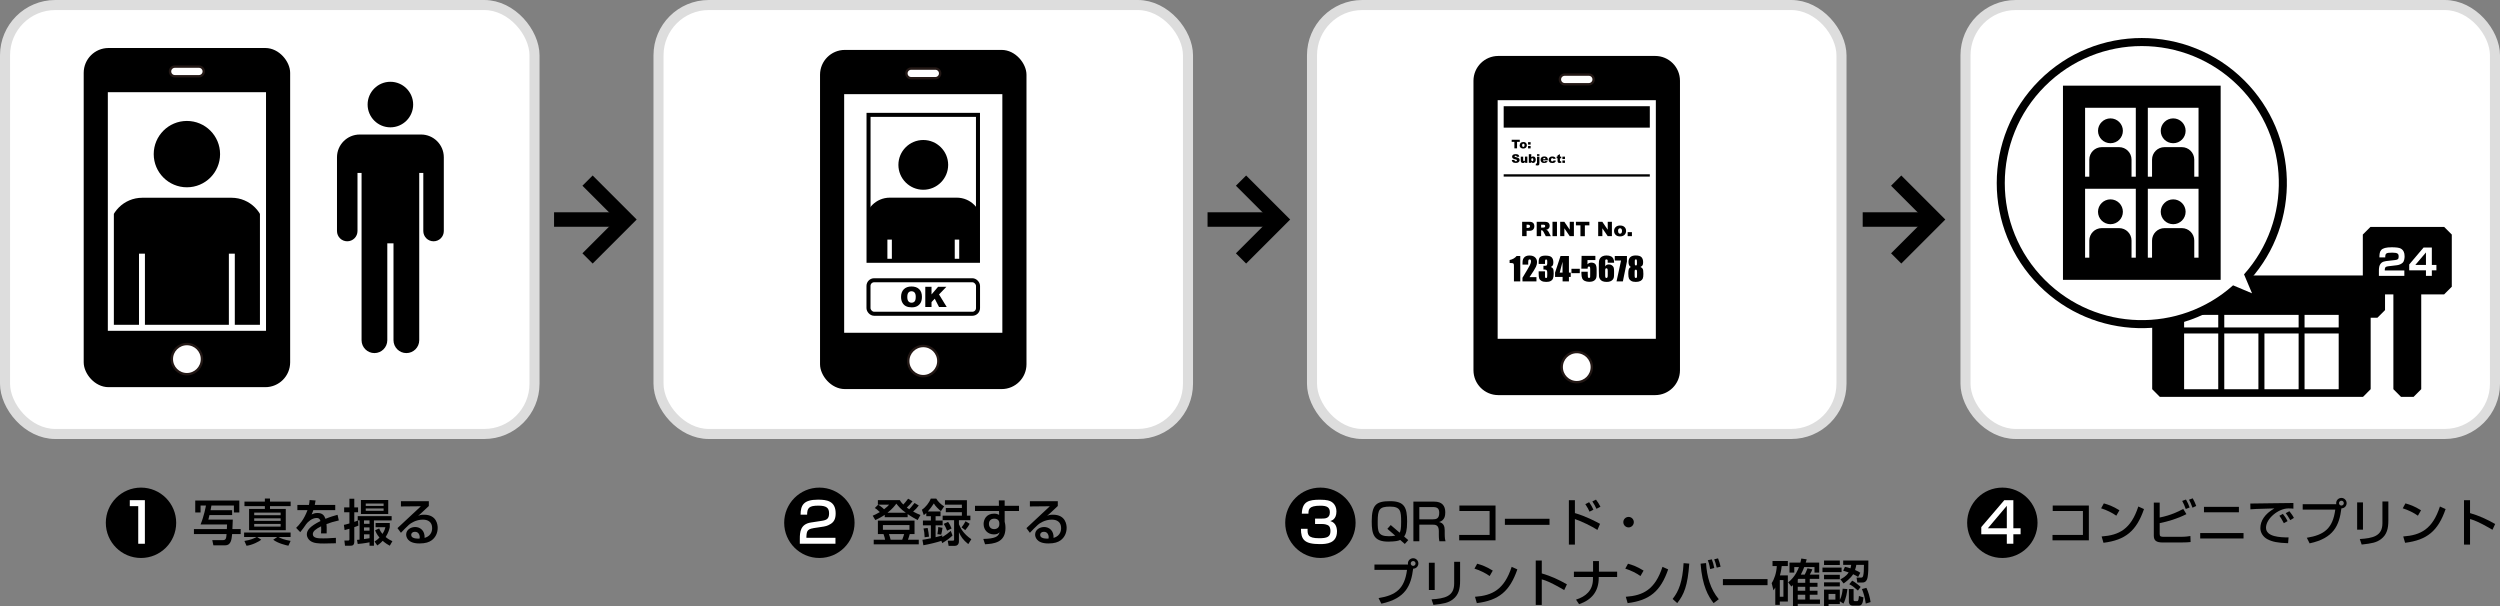<?xml version="1.0" encoding="UTF-8"?>
<svg id="_レイヤー_1" data-name="レイヤー_1" xmlns="http://www.w3.org/2000/svg" width="497.33" height="120.57" xmlns:xlink="http://www.w3.org/1999/xlink" viewBox="0 0 497.33 120.57">
  <rect x="0" y="0" width="497.33" height="120.57" fill="#808080" stroke="none"/>
  <defs>
    <style>
      .cls-1, .cls-2, .cls-3 {
        fill: none;
      }

      .cls-4 {
        stroke: #231815;
        stroke-width: .48px;
      }

      .cls-4, .cls-5, .cls-6, .cls-7 {
        fill: #fff;
      }

      .cls-5 {
        stroke: #ddd;
        stroke-width: 2px;
      }

      .cls-2, .cls-8, .cls-9, .cls-7, .cls-3 {
        stroke: #000;
      }

      .cls-2, .cls-8, .cls-7 {
        stroke-width: .8px;
      }

      .cls-10 {
        clip-path: url(#clippath-1);
      }

      .cls-11 {
        clip-path: url(#clippath-3);
      }

      .cls-12 {
        clip-path: url(#clippath-4);
      }

      .cls-13 {
        clip-path: url(#clippath-2);
      }

      .cls-14 {
        clip-path: url(#clippath-5);
      }

      .cls-9 {
        stroke-linejoin: bevel;
        stroke-width: 3.2px;
      }

      .cls-15 {
        clip-path: url(#clippath);
      }

      .cls-3 {
        stroke-width: 2.88px;
      }
    </style>
    <clipPath id="clippath">
      <rect class="cls-1" x="172.78" y="22.85" width="21.77" height="29.03"/>
    </clipPath>
    <clipPath id="clippath-1">
      <rect class="cls-1" x="414.39" y="21.04" width="10.89" height="14.51"/>
    </clipPath>
    <clipPath id="clippath-2">
      <rect class="cls-1" x="426.87" y="21.04" width="10.89" height="14.51"/>
    </clipPath>
    <clipPath id="clippath-3">
      <rect class="cls-1" x="426.87" y="37.15" width="10.89" height="14.51"/>
    </clipPath>
    <clipPath id="clippath-4">
      <rect class="cls-1" x="414.39" y="37.15" width="10.89" height="14.51"/>
    </clipPath>
    <clipPath id="clippath-5">
      <polygon class="cls-1" points="22.65 64.61 51.71 64.61 51.71 19.54 22.65 19.54 22.65 64.61 22.65 64.61"/>
    </clipPath>
  </defs>
  <rect class="cls-5" x="1" y="1" width="105.33" height="85.33" rx="10" ry="10"/>
  <rect class="cls-5" x="131" y="1" width="105.33" height="85.33" rx="10" ry="10"/>
  <rect class="cls-5" x="261" y="1" width="105.33" height="85.33" rx="10" ry="10"/>
  <rect class="cls-5" x="391" y="1" width="105.33" height="85.33" rx="10" ry="10"/>
  <g>
    <polyline class="cls-3" points="116.88 51.41 124.62 43.67 116.88 35.93"/>
    <line class="cls-3" x1="110.22" y1="43.67" x2="124.62" y2="43.67"/>
  </g>
  <g>
    <polyline class="cls-3" points="246.88 51.41 254.62 43.67 246.88 35.93"/>
    <line class="cls-3" x1="240.22" y1="43.67" x2="254.62" y2="43.67"/>
  </g>
  <g>
    <polyline class="cls-3" points="377.21 51.41 384.95 43.67 377.21 35.93"/>
    <line class="cls-3" x1="370.55" y1="43.67" x2="384.95" y2="43.67"/>
  </g>
  <g>
    <rect class="cls-8" x="163.53" y="10.33" width="40.27" height="66.67" rx="4.54" ry="4.54"/>
    <rect class="cls-7" x="167.53" y="18.33" width="32.27" height="48.27"/>
    <path class="cls-4" d="M186.07,15.56c.53,0,.96-.43.96-.96s-.43-.96-.96-.96h-4.8c-.53,0-.96.43-.96.96s.43.96.96.96h4.8Z"/>
    <circle class="cls-4" cx="183.67" cy="71.83" r="3"/>
    <g>
      <g class="cls-15">
        <g>
          <path d="M178.72,32.8c0,2.73,2.22,4.95,4.95,4.95s4.95-2.22,4.95-4.95-2.22-4.95-4.95-4.95-4.95,2.22-4.95,4.95Z"/>
          <path d="M184.34,62.94v21.05c0,1.55,1.25,2.8,2.8,2.8s2.79-1.25,2.79-2.8v-36.33h.89v12.62c0,1.23,1,2.23,2.23,2.23s2.23-1,2.23-2.23v-16.01c0-2.73-2.22-4.95-4.95-4.95h-13.31c-2.73,0-4.95,2.22-4.95,4.95v16.01c0,1.23,1,2.23,2.23,2.23s2.23-1,2.23-2.23v-12.62h.89v36.33c0,1.55,1.25,2.8,2.79,2.8s2.79-1.25,2.79-2.8v-21.05h1.34Z"/>
        </g>
      </g>
      <rect class="cls-2" x="172.78" y="22.85" width="21.77" height="29.03"/>
    </g>
    <rect class="cls-7" x="172.77" y="55.75" width="21.79" height="6.67" rx="1.13" ry="1.13"/>
    <g>
      <path d="M179.25,59.07c0-.65.18-1.16.55-1.53.36-.36.87-.55,1.52-.55s1.18.18,1.54.54c.36.36.54.86.54,1.51,0,.47-.08.85-.24,1.15s-.39.53-.68.7c-.3.17-.67.25-1.11.25s-.83-.07-1.12-.22c-.3-.14-.54-.37-.72-.68s-.28-.7-.28-1.17ZM180.49,59.08c0,.4.08.7.23.87s.35.27.61.27.47-.09.62-.26c.15-.17.22-.48.22-.93,0-.38-.08-.65-.23-.83-.15-.17-.36-.26-.62-.26s-.45.09-.6.26-.23.47-.23.88Z"/>
      <path d="M184.07,57.06h1.24v1.51l1.3-1.51h1.65l-1.46,1.51,1.53,2.5h-1.53l-.85-1.65-.64.67v.98h-1.24v-4.01Z"/>
    </g>
  </g>
  <g>
    <path class="cls-8" d="M298.07,11.53h31.2c2.5,0,4.53,2.03,4.53,4.53v57.6c0,2.5-2.03,4.54-4.54,4.54h-31.2c-2.5,0-4.54-2.03-4.54-4.54V16.07c0-2.5,2.03-4.54,4.54-4.54Z"/>
    <rect class="cls-7" x="297.53" y="19.53" width="32.27" height="48.27"/>
    <rect x="299.13" y="21.13" width="29.07" height="4.26"/>
    <rect x="299.13" y="34.67" width="29.07" height=".46"/>
    <path class="cls-4" d="M316.07,16.76c.53,0,.96-.43.96-.96s-.43-.96-.96-.96h-4.8c-.53,0-.96.43-.96.96s.43.96.96.96h4.8Z"/>
    <circle class="cls-4" cx="313.67" cy="73.03" r="3"/>
    <g>
      <path d="M300.72,27.8h1.61v.42h-.54v1.29h-.53v-1.29h-.54v-.42Z"/>
      <path d="M302.32,28.9c0-.19.06-.35.19-.47.13-.12.3-.18.52-.18.25,0,.44.07.56.22.1.12.15.26.15.43,0,.19-.06.35-.19.47s-.3.18-.53.18c-.2,0-.36-.05-.49-.15-.15-.13-.23-.29-.23-.5ZM302.8,28.9c0,.11.02.19.07.25.04.05.1.08.17.08s.12-.03.17-.08c.04-.05.07-.14.07-.25,0-.11-.02-.19-.07-.24-.04-.05-.1-.08-.17-.08-.07,0-.13.03-.17.08-.05.05-.07.13-.07.24Z"/>
      <path d="M303.98,28.28h.51v.48h-.51v-.48ZM303.98,29.04h.51v.48h-.51v-.48Z"/>
      <path d="M300.75,31.83l.5-.03c.01.08.03.14.07.19.05.07.13.1.23.1.08,0,.13-.02.17-.05.04-.04.06-.08.06-.12,0-.04-.02-.08-.06-.12s-.13-.07-.27-.1c-.23-.05-.4-.12-.5-.21-.1-.09-.15-.2-.15-.33,0-.09.03-.17.08-.25.05-.08.13-.14.23-.18s.24-.07.42-.07c.22,0,.39.04.5.12.12.08.18.21.21.39l-.5.03c-.01-.08-.04-.13-.08-.17-.04-.04-.1-.05-.18-.05-.06,0-.11.01-.14.04-.03.03-.05.06-.05.09,0,.03.01.05.04.07.02.02.08.04.18.06.23.05.4.1.5.15.1.05.17.12.22.19.05.08.07.16.07.25,0,.11-.03.21-.09.3-.06.09-.15.16-.26.21s-.25.07-.41.07c-.29,0-.49-.06-.61-.17s-.18-.25-.19-.43Z"/>
      <path d="M303.85,32.4h-.45v-.2c-.07.08-.13.14-.2.18-.07.04-.15.05-.25.05-.13,0-.23-.04-.31-.12-.07-.08-.11-.2-.11-.36v-.79h.48v.68c0,.08.01.13.04.17.03.03.07.05.12.05.06,0,.1-.02.14-.07s.05-.12.05-.24v-.6h.48v1.24Z"/>
      <path d="M304.14,30.68h.48v.59s.1-.09.16-.11c.06-.02.13-.04.2-.04.15,0,.28.05.38.16.1.11.15.27.15.47,0,.14-.02.26-.07.36-.04.1-.11.18-.19.23-.08.05-.17.08-.27.08-.08,0-.16-.02-.23-.05-.05-.03-.11-.08-.17-.16v.18h-.45v-1.72ZM304.62,31.77c0,.11.02.18.06.23.04.05.09.07.15.07.06,0,.1-.02.14-.07.04-.05.06-.13.06-.24,0-.1-.02-.17-.06-.22-.04-.05-.08-.07-.14-.07-.06,0-.12.02-.16.07-.04.05-.06.12-.06.22Z"/>
      <path d="M305.76,31.16h.48v1.21c0,.15-.01.26-.03.33-.02.06-.06.12-.12.16-.06.04-.15.06-.26.06-.09,0-.21-.01-.34-.04l.07-.35s.07.01.08.01c.04,0,.07-.01.09-.04.02-.03.03-.08.03-.17v-1.17ZM305.76,30.68h.48v.33h-.48v-.33Z"/>
      <path d="M307.92,31.9h-.96c0,.08.03.13.06.17.05.05.11.08.18.08.05,0,.09-.01.13-.04.03-.01.05-.04.08-.08l.47.04c-.07.12-.16.21-.26.27-.1.05-.25.08-.44.08-.17,0-.29-.02-.39-.07-.09-.05-.17-.12-.23-.22-.06-.1-.09-.22-.09-.36,0-.19.06-.35.19-.47.12-.12.3-.18.52-.18.18,0,.32.03.42.08.1.05.18.13.24.23.05.1.08.24.08.4v.05ZM307.44,31.67c0-.09-.03-.16-.08-.2-.04-.04-.09-.06-.16-.06-.08,0-.14.03-.18.09-.03.04-.05.09-.06.17h.47Z"/>
      <path d="M309.07,31.91l.45.05c-.02.09-.07.18-.12.25-.06.07-.13.12-.22.16-.09.04-.2.06-.34.06s-.24-.01-.33-.04-.16-.06-.23-.12c-.06-.06-.11-.12-.15-.19s-.05-.17-.05-.29.02-.23.07-.32c.03-.06.08-.12.13-.17.06-.05.11-.09.17-.11.09-.04.21-.06.36-.06.2,0,.36.04.46.11.11.07.18.18.22.32l-.45.06c-.01-.05-.04-.09-.08-.12s-.09-.04-.15-.04c-.08,0-.14.03-.19.08-.05.06-.07.14-.07.26,0,.1.02.18.07.23.05.05.11.08.19.08.06,0,.12-.02.16-.05.04-.03.07-.08.1-.15Z"/>
      <path d="M310.32,30.68v.47h.26v.35h-.26v.44c0,.05,0,.09.01.1.02.03.04.04.08.04.04,0,.08,0,.15-.03l.04.33c-.12.03-.23.04-.33.04-.12,0-.21-.02-.26-.05-.06-.03-.1-.08-.12-.14-.03-.06-.04-.16-.04-.3v-.44h-.18v-.35h.18v-.23l.48-.25Z"/>
      <path d="M310.81,31.16h.51v.48h-.51v-.48ZM310.81,31.92h.51v.48h-.51v-.48Z"/>
    </g>
    <g>
      <path d="M302.8,44.12h1.47c.32,0,.56.08.72.23s.24.37.24.65-.09.51-.26.68-.44.24-.8.24h-.48v1.06h-.89v-2.86ZM303.69,45.34h.22c.17,0,.29-.03.36-.09s.1-.13.1-.23-.03-.17-.09-.23-.17-.09-.34-.09h-.25v.64Z"/>
      <path d="M305.7,46.98v-2.86h1.47c.27,0,.48.02.63.07s.26.13.35.26.13.28.13.46c0,.16-.03.3-.1.41s-.16.21-.28.28c-.08.05-.18.08-.31.11.11.04.18.07.23.11.03.02.08.07.14.15.06.08.1.14.12.18l.43.83h-1l-.47-.88c-.06-.11-.11-.19-.16-.22-.06-.04-.14-.07-.22-.07h-.08v1.16h-.89ZM306.59,45.28h.37s.12-.01.23-.04c.06-.01.11-.04.14-.09s.06-.1.06-.17c0-.09-.03-.16-.09-.21s-.17-.07-.33-.07h-.39v.58Z"/>
      <path d="M308.84,44.12h.89v2.86h-.89v-2.86Z"/>
      <path d="M310.36,44.12h.83l1.08,1.58v-1.58h.83v2.86h-.83l-1.07-1.57v1.57h-.83v-2.86Z"/>
      <path d="M313.49,44.12h2.69v.71h-.9v2.16h-.88v-2.16h-.9v-.71Z"/>
      <path d="M317.92,44.12h.83l1.08,1.58v-1.58h.83v2.86h-.83l-1.07-1.57v1.57h-.83v-2.86Z"/>
      <path d="M321.09,45.95c0-.32.11-.58.32-.78s.5-.31.87-.31c.42,0,.73.12.94.36.17.19.26.43.26.72,0,.32-.11.58-.32.78s-.5.31-.88.31c-.33,0-.6-.08-.81-.25-.25-.21-.38-.48-.38-.82ZM321.89,45.95c0,.18.04.32.11.41s.17.13.28.13.21-.04.28-.13.11-.23.11-.42c0-.18-.04-.31-.11-.4s-.17-.13-.28-.13c-.12,0-.21.04-.29.13s-.11.22-.11.41Z"/>
      <path d="M323.79,46.18h.85v.8h-.85v-.8Z"/>
    </g>
    <g>
      <path d="M302.43,50.92v5.06h-1.26v-2.71c0-.39,0-.63-.03-.71-.02-.08-.07-.14-.15-.18-.08-.04-.27-.06-.56-.06h-.12v-.59c.61-.13,1.07-.4,1.39-.81h.74Z"/>
      <path d="M305.65,55.12v.86h-2.78v-.72c.82-1.35,1.31-2.18,1.47-2.5.16-.32.23-.57.23-.75,0-.14-.02-.24-.07-.31s-.12-.1-.21-.1-.17.04-.21.11-.07.22-.07.45v.48h-1.13v-.18c0-.28.01-.51.04-.67.03-.16.1-.32.21-.48.12-.16.26-.28.45-.36s.4-.12.66-.12c.5,0,.88.12,1.14.37.26.25.39.56.39.95,0,.29-.07.6-.22.92-.14.32-.57,1.01-1.28,2.06h1.38Z"/>
      <path d="M308.51,53.11c.19.06.33.17.43.32s.14.49.14,1.03c0,.4-.05.71-.14.94s-.25.39-.48.51c-.22.12-.51.17-.87.17-.4,0-.71-.07-.94-.2-.23-.13-.38-.3-.45-.49-.07-.19-.11-.53-.11-1.01v-.4h1.26v.82c0,.22.01.36.04.42.03.06.08.09.17.09.1,0,.16-.04.19-.11s.05-.27.05-.59v-.35c0-.19-.02-.33-.07-.42-.04-.09-.11-.15-.19-.18-.08-.03-.25-.04-.5-.05v-.73c.3,0,.49-.01.56-.04.07-.02.12-.07.15-.15s.05-.2.05-.36v-.28c0-.18-.02-.29-.05-.35-.04-.06-.09-.08-.17-.08-.09,0-.15.03-.18.09s-.05.19-.05.38v.42h-1.26v-.43c0-.48.11-.81.33-.98s.57-.25,1.05-.25c.6,0,1.01.12,1.22.35s.32.56.32.98c0,.28-.04.49-.12.61s-.21.24-.41.34Z"/>
      <path d="M312.11,50.92v3.31h.36v.86h-.36v.89h-1.26v-.89h-1.5v-.86l1.09-3.31h1.67ZM310.84,54.23v-2.15l-.56,2.15h.56Z"/>
      <path d="M314.27,53.47v.87h-1.66v-.87h1.66Z"/>
      <path d="M317.37,50.92v.81h-1.57v.86c.2-.23.45-.35.76-.35.35,0,.61.1.79.29.18.2.27.57.27,1.12v.72c0,.36-.02.62-.05.79-.03.17-.11.32-.22.46-.11.14-.27.25-.47.33-.2.08-.45.11-.74.11-.33,0-.61-.06-.86-.17s-.42-.28-.53-.51c-.1-.23-.16-.57-.16-1.04v-.28h1.26v.32c0,.33.01.56.03.7.02.14.1.21.24.21.06,0,.11-.02.15-.06.04-.04.06-.08.06-.13,0-.04,0-.24.01-.6v-1c0-.19-.02-.32-.06-.39-.04-.07-.11-.1-.2-.1-.06,0-.11.02-.15.05-.04.04-.07.07-.08.11-.01.04-.02.13-.02.28h-1.25l.05-2.55h2.71Z"/>
      <path d="M321.08,52.26h-1.26c0-.24,0-.38,0-.45,0-.06-.03-.11-.08-.15s-.11-.06-.18-.06c-.07,0-.12.02-.16.06-.04.04-.07.09-.07.15,0,.06,0,.19,0,.38v.81c.06-.13.16-.24.28-.3.12-.07.28-.1.46-.1.23,0,.44.06.61.19s.29.28.34.45.07.41.07.71v.4c0,.35-.01.62-.04.79-.03.17-.1.33-.22.48-.12.15-.28.26-.48.34-.21.08-.44.12-.72.12-.34,0-.62-.05-.83-.14-.22-.09-.38-.23-.5-.4-.12-.18-.19-.36-.21-.55-.02-.19-.03-.57-.03-1.13v-.7c0-.6,0-1,.03-1.21.02-.2.09-.4.22-.58.13-.18.3-.32.52-.41s.47-.14.76-.14c.35,0,.64.06.87.17.23.11.39.28.49.48s.15.47.15.79ZM319.82,53.84c0-.18-.02-.3-.06-.37-.04-.07-.1-.1-.19-.1s-.15.03-.19.1c-.04.06-.06.19-.06.37v.92c0,.22.02.37.06.44.04.07.1.1.19.1.05,0,.11-.03.17-.08.06-.05.09-.2.09-.43v-.95Z"/>
      <path d="M323.65,50.92v1.1l-.81,3.96h-1.26l.9-4.15h-1.25v-.91h2.41Z"/>
      <path d="M326.34,53.11c.18.08.33.19.43.34s.15.5.15,1.06c0,.41-.04.71-.12.9-.08.19-.23.35-.46.48-.23.12-.54.19-.92.19s-.67-.06-.89-.18c-.22-.12-.38-.28-.47-.47-.09-.2-.14-.52-.14-.98,0-.31.02-.57.07-.8.05-.23.19-.41.44-.54-.16-.08-.27-.19-.35-.36-.08-.16-.12-.37-.12-.62,0-.44.12-.76.36-.98.24-.22.6-.33,1.08-.33.56,0,.94.12,1.15.35.21.23.32.56.32.99,0,.27-.04.47-.1.59-.07.12-.21.24-.43.36ZM325.66,54.13c0-.19-.02-.32-.06-.39-.04-.06-.1-.09-.19-.09s-.14.03-.18.09-.05.19-.05.39v.66c0,.22.02.36.06.42.04.06.11.09.19.09s.15-.03.18-.09.05-.21.05-.43v-.65ZM325.63,52.02c0-.17-.01-.28-.04-.34-.03-.06-.09-.08-.17-.08s-.14.03-.17.09-.04.17-.04.33v.38c0,.15.02.26.05.32.03.06.09.09.17.09s.14-.03.17-.09c.03-.06.04-.17.04-.35v-.35Z"/>
    </g>
  </g>
  <g>
    <g>
      <polygon points="472.94 54.8 426.79 54.8 425.27 56.32 425.27 61.69 426.79 63.21 428.14 63.21 428.14 77.42 429.66 78.95 470.08 78.95 471.6 77.42 471.6 63.21 472.94 63.21 474.46 61.69 474.46 56.32 472.94 54.8"/>
      <polygon points="486.22 45.14 471.56 45.14 470.04 46.66 470.04 57.04 471.56 58.56 476.12 58.56 476.12 77.42 477.64 78.95 480.14 78.95 481.66 77.42 481.66 58.56 486.22 58.56 487.74 57.04 487.74 46.66 486.22 45.14"/>
    </g>
    <g>
      <rect class="cls-6" x="458.45" y="66.34" width="6.79" height="11.09"/>
      <rect class="cls-6" x="458.45" y="62.64" width="6.79" height="2.5"/>
      <rect class="cls-6" x="450.47" y="66.34" width="6.8" height="11.09"/>
      <rect class="cls-6" x="442.48" y="66.34" width="6.79" height="11.09"/>
      <rect class="cls-6" x="442.48" y="62.64" width="14.79" height="2.5"/>
      <rect class="cls-6" x="434.49" y="66.34" width="6.79" height="11.09"/>
      <rect class="cls-6" x="434.49" y="62.64" width="6.79" height="2.5"/>
    </g>
    <g>
      <path class="cls-6" d="M475.09,52.97s-.39.05-.52.17c-.15.14-.16.48-.16.5v.17h3.89v1.07h-5.06v-1c0-.44,0-1.17.54-1.62.18-.16.58-.29.87-.32l1.83-.21c.53-.06.69-.21.69-.69,0-.53-.16-.78-1.25-.78-1.29,0-1.41.14-1.42.94h-1.16c.01-1.26.16-2.01,2.47-2.01.35,0,.72.02,1.07.06.46.06,1.47.23,1.47,1.73,0,.26-.03.96-.39,1.29-.24.23-.67.44-1.12.49l-1.75.21Z"/>
      <path class="cls-6" d="M483.77,49.25v3.46h.91v1.07h-.91v1.1h-1.17v-1.1h-3.33v-1.17l2.86-3.37h1.64ZM482.6,50.22l-2.12,2.49h2.12v-2.49Z"/>
    </g>
  </g>
  <path class="cls-9" d="M445.35,17.15c-10.65-10.65-27.91-10.65-38.55,0-10.64,10.64-10.65,27.9,0,38.55,10.28,10.28,26.73,10.63,37.43,1.06l3.77,1.59-1.59-3.77c9.57-10.7,9.22-27.15-1.06-37.43Z"/>
  <path class="cls-6" d="M445.35,17.15c-10.65-10.65-27.91-10.65-38.55,0-10.64,10.64-10.65,27.9,0,38.55,10.28,10.28,26.73,10.63,37.43,1.06l3.77,1.59-1.59-3.77c9.57-10.7,9.22-27.15-1.06-37.43Z"/>
  <g>
    <rect x="410.39" y="17.04" width="31.37" height="38.63"/>
    <g>
      <rect class="cls-6" x="414.39" y="21.04" width="10.89" height="14.51"/>
      <g class="cls-10">
        <g>
          <path d="M417.36,26.02c0,1.37,1.11,2.47,2.48,2.47s2.47-1.11,2.47-2.47-1.11-2.47-2.47-2.47-2.48,1.11-2.48,2.47Z"/>
          <path d="M422.92,37.67c.61,0,1.11-.5,1.11-1.11v-4.81c0-1.37-1.11-2.48-2.47-2.48h-3.45c-1.37,0-2.48,1.11-2.48,2.48v4.81c0,.62.5,1.11,1.11,1.11h6.17Z"/>
        </g>
      </g>
      <rect class="cls-2" x="414.39" y="21.04" width="10.89" height="14.51"/>
    </g>
    <g>
      <rect class="cls-6" x="426.87" y="21.04" width="10.89" height="14.51"/>
      <g class="cls-13">
        <g>
          <path d="M429.84,26.02c0,1.37,1.11,2.47,2.48,2.47s2.47-1.11,2.47-2.47-1.11-2.47-2.47-2.47-2.48,1.11-2.48,2.47Z"/>
          <path d="M435.4,37.67c.62,0,1.11-.5,1.11-1.11v-4.81c0-1.37-1.11-2.48-2.47-2.48h-3.45c-1.37,0-2.48,1.11-2.48,2.48v4.81c0,.62.5,1.11,1.12,1.11h6.17Z"/>
        </g>
      </g>
      <rect class="cls-2" x="426.87" y="21.04" width="10.89" height="14.51"/>
    </g>
    <g>
      <rect class="cls-6" x="426.87" y="37.15" width="10.89" height="14.51"/>
      <g class="cls-11">
        <g>
          <path d="M429.84,42.13c0,1.37,1.11,2.47,2.48,2.47s2.47-1.11,2.47-2.47-1.11-2.47-2.47-2.47-2.48,1.11-2.48,2.47Z"/>
          <path d="M435.4,53.78c.62,0,1.11-.5,1.11-1.11v-4.81c0-1.37-1.11-2.48-2.47-2.48h-3.45c-1.37,0-2.48,1.11-2.48,2.48v4.81c0,.62.5,1.11,1.12,1.11h6.17Z"/>
        </g>
      </g>
      <rect class="cls-2" x="426.87" y="37.15" width="10.89" height="14.51"/>
    </g>
    <g>
      <rect class="cls-6" x="414.39" y="37.15" width="10.89" height="14.51"/>
      <g class="cls-12">
        <g>
          <path d="M417.36,42.13c0,1.37,1.11,2.47,2.48,2.47s2.47-1.11,2.47-2.47-1.11-2.47-2.47-2.47-2.48,1.11-2.48,2.47Z"/>
          <path d="M422.92,53.78c.61,0,1.11-.5,1.11-1.11v-4.81c0-1.37-1.11-2.48-2.47-2.48h-3.45c-1.37,0-2.48,1.11-2.48,2.48v4.81c0,.62.5,1.11,1.11,1.11h6.17Z"/>
        </g>
      </g>
      <rect class="cls-2" x="414.39" y="37.15" width="10.89" height="14.51"/>
    </g>
  </g>
  <g>
    <path d="M39.9,104.33c.7-1.7,1.02-3.49,1.07-3.76h-1.07v1.38h-1.06v-2.38h8.77v2.38h-1.08v-1.38h-4.47l-.17.92h4.29v.97h-4.51c-.05.22-.09.4-.22.9h4.86c0,.09-.07,1.68-.08,1.89h1.65v.99h-1.7c-.11,1.12-.23,2.25-1.41,2.25h-2.32l-.22-1.04h2.1c.64,0,.68-.38.74-1.21h-6.49v-.99h6.55c.01-.22.02-.38.04-.92h-5.27Z"/>
    <path d="M48.63,107.61c1.26-.2,1.83-.49,2.39-.76v-.02h-2.46v-.89h9.25v.89h-2.38v.02c.38.23,1.13.54,2.38.75l-.44.96c-.52-.1-2.07-.47-3.02-1.19l.78-.52v-.02h-3.94v.02l.78.52c-.39.32-1.77,1.07-2.93,1.2l-.42-.96ZM52.69,99.17h1.02v.61h4.11v.91h-4.11v.55h3.14v4.24h-7.3v-4.24h3.14v-.55h-4.06v-.91h4.06v-.61ZM50.57,101.97v.52h5.26v-.52h-5.26ZM50.57,103.11v.51h5.26v-.51h-5.26ZM50.57,104.23v.53h5.26v-.53h-5.26Z"/>
    <path d="M62.78,99.56c-.05.37-.08.55-.16.89h4.07v1.03h-4.36c-.11.35-.18.52-.34.86.39-.17.66-.29,1.16-.29.98,0,1.35.46,1.6,1.16.99-.41,1.75-.62,2.4-.8l.25,1.12c-1.06.24-1.69.44-2.45.72.05.44.05.78.03,1.86h-1.12c.03-.25.04-.41.04-.75,0-.27-.01-.44-.02-.66-1.05.53-1.65.98-1.65,1.55,0,.85,1.13.85,2.09.85.13,0,1.14,0,2.5-.11v1.08c-.76.03-1.58.05-2.34.05-1.09,0-2.12-.02-2.81-.57-.27-.22-.63-.63-.63-1.26,0-.81.61-1.59,2.71-2.64-.09-.27-.2-.61-.78-.61-.89,0-1.77.8-2.08,1.25-.42.61-.69,1.01-1.16,1.57l-.82-.85c.68-.67,1.59-1.69,2.26-3.53h-2.01v-1.03h2.3c.08-.37.1-.58.13-.98l1.19.09Z"/>
    <path d="M71.23,103.52l.07,1.04c-.19.08-.32.14-.82.31v2.88c0,.77-.43.81-.77.81h-1.08l-.12-1.03h.76c.15,0,.24-.08.24-.22v-2.12c-.53.16-.7.2-.96.26l-.14-1.04c.25-.05.44-.09,1.1-.28v-2.22h-1.05v-.97h1.05v-1.73h.97v1.73h.75v.97h-.75v1.91c.46-.16.49-.18.75-.28v-.02h-.07v-.84h6.75v.84h-3.52v5.04h-.88v-.68c-1.15.23-1.99.3-2.35.33l-.14-.81c.24-.02.34-.03.51-.05v-3.83h-.3ZM77.23,99.47v2.78h-5.43v-2.78h5.43ZM72.41,103.52v.68h1.1v-.68h-1.1ZM72.41,104.92v.64h1.1v-.64h-1.1ZM73.51,106.3h-1.1v.94c.11,0,.21-.03,1.1-.17v-.77ZM72.76,100.17v.47h3.55v-.47h-3.55ZM72.76,101.15v.47h3.55v-.47h-3.55ZM75.43,105.12c.12.3.25.62.66,1.09.45-.7.53-1.14.58-1.34h-1.95v-.83h2.82v.83c-.09.4-.26,1.09-.82,1.96.49.41.91.63,1.34.83l-.52.9c-.38-.21-.81-.45-1.41-.97-.47.5-.78.71-1.07.92l-.55-.78c.25-.16.56-.36.98-.79-.57-.67-.73-1.12-.86-1.45l.8-.37Z"/>
    <path d="M85.31,99.71v.95c-.47.43-1.21,1.14-1.68,1.57-.11.11-.21.19-.41.35l.02.02c.27-.12.48-.21,1.11-.21,2.57,0,2.72,2.07,2.72,2.62,0,1.04-.45,1.93-1.21,2.48-.53.37-1.18.62-2.44.62-2.46,0-2.62-1.43-2.62-1.77,0-.98.95-1.5,1.79-1.5.97,0,1.95.68,1.88,2.17,1.5-.43,1.5-1.72,1.5-1.95,0-1.27-.89-1.69-1.85-1.69-1.37,0-2.45.73-2.76,1.02-.8.76-.89.84-1.6,1.6l-.69-.93c.34-.3,4.47-4.17,4.66-4.35l-3.97.04v-1.04h5.55ZM83.5,106.85c0-.08-.04-1.06-.95-1.06-.47,0-.75.27-.75.61,0,.75,1.07.75,1.66.75.03-.14.04-.21.04-.3Z"/>
  </g>
  <g>
    <path d="M176,102.42c-.66.45-1.27.75-1.87,1.04l-.52-.87c.36-.16.79-.34,1.42-.72-.54-.53-.77-.67-1-.81l.67-.66c.72.45,1.09.83,1.17.91.56-.42.76-.64,1.01-.92h-2.24v-.9h4.36c.15.26.29.49.69.88.09-.1.53-.55.97-1.16l.87.51c-.33.45-.56.71-1.14,1.26.21.15.45.31.48.33.01,0,.6-.63,1.06-1.25l.84.5c-.41.55-.58.72-1.12,1.21.57.31,1.02.51,1.46.68l-.56,1.01c-.47-.25-1.2-.64-1.99-1.19v.62h-4.56v-.47ZM181.93,103.57v2.67h-.95c-.14.53-.24.8-.36,1.13h2.15v.92h-8.96v-.92h2.26c-.04-.25-.1-.56-.31-1.13h-1.12v-2.67h7.29ZM175.64,104.45v.94h5.28v-.94h-5.28ZM180.17,102v-.02c-.99-.68-1.51-1.35-1.86-1.79-.29.39-.76,1.03-1.74,1.79v.02h3.6ZM176.84,106.24c.15.42.2.6.33,1.13h2.31c.17-.39.34-.97.38-1.13h-3.02Z"/>
    <path d="M187.27,107.59c-.89.3-2.31.65-3.58.88l-.19-1.09c.35-.05.69-.09,1.68-.3v-2.58h-1.58v-.95h1.58v-.86h-.91v-.63c-.23.22-.33.29-.5.41l-.37-1.06c.73-.49,1.44-1.38,1.76-2.22h1.09c.33.58.97,1.2,1.57,1.54l-.64.95c-.4-.31-1.12-.99-1.41-1.53-.36.56-.7,1.04-1.2,1.6h2.53v.94h-.98v.86h1.4v.95h-1.4v2.37c.72-.18.97-.26,1.32-.37l.03.34c.59-.36,1.15-.77,1.67-1.23l.35.92c-.51.48-1.06.92-2.05,1.51l-.17-.45ZM184.54,105.03c.13.53.23,1.28.27,1.73l-.87.12c-.02-.74-.09-1.21-.22-1.75l.82-.1ZM187.49,105c-.04.4-.15.99-.25,1.35l-.76-.08c.12-.58.15-1.09.17-1.43l.84.16ZM192.35,99.51v3.07h.69v.91h-2.28v.8c.33.78.83,1.85,2.47,2.98l-.61.97c-1.08-.85-1.52-1.58-1.84-2.35h-.02v1.8c0,.71-.48.9-.81.9h-1.24l-.18-1.03h.99c.23,0,.28-.08.28-.25v-3.82h-2.28v-.91h3.83v-.69h-3.2v-.83h3.2v-.67h-3.37v-.88h4.37ZM188.6,103.82c.29.39.56.93.7,1.31l-.89.44c-.14-.38-.46-1.05-.67-1.36l.86-.39ZM192.89,104.2c-.17.36-.57.92-.87,1.26l-.74-.55c.35-.42.5-.69.8-1.22l.81.51Z"/>
    <path d="M198.7,99.54h1.16v1.08h2.85v1.03h-2.85v2.12c.07.29.16.68.16,1.27,0,2.94-2.38,3.13-4.06,3.23l-.35-1.06c2.38-.05,2.99-.48,3.23-1.28l-.02-.02c-.2.19-.43.4-1.08.4-1.26,0-2.07-.91-2.07-2.07,0-.83.48-2.06,2.1-2.06.45,0,.71.1.99.24l-.02-.77h-4.78v-1.03h4.76l-.02-1.08ZM198.8,104.11c0-.22-.07-.93-1.01-.93-.57,0-1.06.33-1.06,1.03,0,.6.37,1.05,1.03,1.05.55,0,1.04-.31,1.04-.96v-.19Z"/>
    <path d="M210.43,99.71v.95c-.47.43-1.21,1.14-1.68,1.57-.11.11-.21.19-.41.35l.02.02c.27-.12.48-.21,1.11-.21,2.57,0,2.72,2.07,2.72,2.62,0,1.04-.45,1.93-1.21,2.48-.53.37-1.18.62-2.44.62-2.46,0-2.62-1.43-2.62-1.77,0-.98.95-1.5,1.79-1.5.97,0,1.95.68,1.88,2.17,1.5-.43,1.5-1.72,1.5-1.95,0-1.27-.89-1.69-1.85-1.69-1.37,0-2.45.73-2.76,1.02-.8.76-.89.84-1.6,1.6l-.69-.93c.34-.3,4.47-4.17,4.66-4.35l-3.97.04v-1.04h5.55ZM208.62,106.85c0-.08-.04-1.06-.95-1.06-.47,0-.75.27-.75.61,0,.75,1.07.75,1.66.75.03-.14.04-.21.04-.3Z"/>
  </g>
  <g>
    <path d="M278.54,107.41c-.1.05-.21.1-.36.14-.47.15-1.61.2-1.98.2-2.9,0-3.32-1.44-3.32-4.02,0-3.39.94-4.03,3.66-4.03,2.89,0,3.38,1.31,3.38,4.04,0,1.81-.25,2.5-.59,3l.82.7-.69.77-.92-.8ZM275.99,105.2l.67-.75,1.78,1.52c.19-.34.29-.82.29-2.16,0-2.11-.09-3.03-2.21-3.03s-2.45.56-2.45,2.99c0,1.97.06,2.9,2.21,2.9.4,0,.9-.03,1.28-.11l-1.57-1.36Z"/>
    <path d="M285.34,99.79c1.51,0,2.17.81,2.17,2.12,0,.61-.08,1.61-1.23,1.94.92.2,1.12.88,1.12,1.67v.74c0,.85.1,1.2.16,1.41h-1.22c-.11-.47-.11-1.09-.11-1.24v-.78c0-1.28-.73-1.28-1.33-1.28h-2.55v3.3h-1.18v-7.88h4.17ZM282.35,100.87v2.44h2.65c.67,0,1.31-.09,1.31-1.29,0-.94-.47-1.15-1.27-1.15h-2.69Z"/>
    <path d="M297.51,100.57v6.92h-7.23v-1.08h6.05v-4.76h-6.01v-1.08h7.19Z"/>
    <path d="M308.25,103.2v1.21h-8.88v-1.21h8.88Z"/>
    <path d="M313.3,99.51v2.56c2.23.63,4.46,1.84,5,2.14l-.52,1.21c-1.18-.75-3.1-1.7-4.48-2.16v5.08h-1.2v-8.83h1.2ZM316.21,101.79c-.2-.45-.4-.83-.84-1.5l.76-.39c.42.61.62.98.85,1.49l-.77.4ZM317.59,101.22c-.22-.49-.54-1.05-.82-1.47l.72-.36c.39.52.57.8.89,1.41l-.79.42Z"/>
    <path d="M323.98,104.92c-.58,0-1.05-.47-1.05-1.05s.47-1.04,1.05-1.04,1.04.47,1.04,1.04-.47,1.05-1.04,1.05Z"/>
    <path d="M274.24,118.98c3.47-.56,5.17-1.86,5.66-5.61h-6.48v-1.07h6.68c0-.07-.02-.15-.02-.23,0-.58.49-1.02,1.05-1.02s1.03.47,1.03,1.04c0,.47-.34,1.02-1.04,1.04-.42,3.37-1.51,5.94-6.32,6.96l-.56-1.11ZM281.12,111.61c-.26,0-.48.22-.48.48s.22.48.48.48.48-.21.48-.48-.21-.48-.48-.48Z"/>
    <path d="M285.41,117.37h-1.16v-5.43h1.16v5.43ZM290.46,115.56c0,1.57-.29,2.8-1.45,3.68-.91.69-1.84.87-3.86,1.09l-.37-1.1c2.56-.16,4.5-.56,4.5-3.14v-4.33h1.18v3.8Z"/>
    <path d="M296.34,114.59c-.75-.55-1.99-1.16-3.02-1.47l.54-.98c.89.25,1.76.54,3.1,1.37l-.62,1.08ZM293.42,118.72c3.48-.25,5.83-1.45,7.3-5.96l1.13.51c-1.51,4.37-3.69,6.16-8.06,6.71l-.37-1.26Z"/>
    <path d="M306.71,111.51v2.56c1.75.5,3.42,1.26,5,2.17l-.54,1.15c-.38-.22-1.04-.62-2.09-1.16-1.42-.73-2.02-.88-2.37-.97v5.08h-1.2v-8.83h1.2Z"/>
    <path d="M316.91,113.72v-2.1h1.17v2.1h3.62v1.07h-3.66v.18c0,2.68-1.43,4.39-3.91,5.22l-.61-.9c1.97-.64,3.35-1.83,3.37-4.07v-.43s-3.79,0-3.79,0v-1.07h3.81Z"/>
    <path d="M326.34,114.59c-.75-.55-1.99-1.16-3.02-1.47l.54-.98c.89.25,1.76.54,3.1,1.37l-.62,1.08ZM323.42,118.72c3.48-.25,5.83-1.45,7.3-5.96l1.13.51c-1.51,4.37-3.69,6.16-8.06,6.71l-.37-1.26Z"/>
    <path d="M332.74,119.15c1.24-1.55,1.97-3.46,2.18-7.12l1.13.09c-.31,4.39-1.05,6.17-2.4,7.86l-.91-.83ZM339.39,112.01c.14,2.6.85,5.19,2.53,7.19l-1.03.78c-1.04-1.33-2.26-3.38-2.59-7.85l1.09-.12ZM340.2,113.21c-.15-.98-.34-1.47-.46-1.76l.79-.18c.22.55.35.99.49,1.72l-.82.22ZM341.51,112.92c-.2-.85-.28-1.12-.5-1.65l.76-.2c.21.54.39,1.07.51,1.66l-.77.19Z"/>
    <path d="M351.62,115.2v1.21h-8.88v-1.21h8.88Z"/>
    <path d="M353.16,116.89h-.02c-.12.25-.19.34-.34.54l-.36-1.43c.5-.72.96-2.02,1.02-3.39h-.85v-1.01h3.05v1.01h-1.22c-.05.39-.11.96-.36,1.85h1.58v5.2h-1.6v.67h-.9v-3.44ZM354.06,115.39v3.32h.72v-3.32h-.72ZM356.68,116.39s-.07.07-.32.29l-.63-.83c1.46-1.14,2.02-2.71,2.14-3.04h-.93v1.1h-.95v-1.99h2.17c.08-.29.12-.48.18-.81l1.07.16c-.06.24-.11.41-.19.65h2.68v1.99h-.94v-1.1h-2.04c-.21.53-.41,1-.68,1.5h.78c.22-.43.25-.51.55-1.26l.96.21c-.06.19-.13.4-.51,1.05h1.88v.84h-1.88v.79h1.54v.8h-1.54v.77h1.54v.8h-1.54v.95h2.03v.87h-4.42v.44h-.95v-4.18ZM357.63,115.94h1.49v-.79h-1.38l-.11.16v.63ZM357.63,116.74v.77h1.49v-.77h-1.49ZM357.63,118.31v.95h1.49v-.95h-1.49Z"/>
    <path d="M362.55,112.91h3.8v.91h-3.8v-.91ZM362.86,111.51h3.14v.89h-3.14v-.89ZM362.86,114.35h3.14v.89h-3.14v-.89ZM362.86,115.85h3.14v.81h-3.14v-.81ZM366,119.61v.54h-2.24v.41h-.9v-3.27h3.14v2.02h.02c.39-.75.5-1.64.55-2.2l.93.07c-.06.66-.25,1.89-.78,2.89l-.72-.46ZM363.76,118.15v1.13h1.36v-1.13h-1.36ZM369.28,112.37c-.05.26-.1.58-.25,1.02.58.24.78.37,1.04.55l-.43.83c-.28-.18-.47-.3-.99-.54-.54.86-1.51,1.56-1.9,1.84l-.63-.83c.37-.19,1.12-.55,1.64-1.37-.38-.13-.62-.21-1.09-.34l.35-.77c.3.06.51.1,1.1.3.08-.27.11-.45.14-.69h-1.59v-.86h5.01c.02,1.58-.02,2.6-.15,3.31-.19,1.06-.81,1.06-1.05,1.06h-1l-.15-.98h.92c.16,0,.32-.06.39-.34.14-.56.14-1.06.16-2.19h-1.52ZM367.8,117.18h.94v2.11c0,.1,0,.29.19.29h.5c.27,0,.3-.26.37-1.02l.9.28c-.08.76-.17,1.64-.9,1.64h-1.19c-.74,0-.81-.58-.81-.72v-2.58ZM368.46,115.51c.43.21,1.24.83,1.68,1.25l-.54.72-.72-.61c-.39-.33-.77-.53-1-.65l.58-.71ZM371.29,116.94c.37.78.68,1.78.83,2.83l-.96.3c-.17-1.23-.44-2.1-.76-2.89l.89-.24Z"/>
  </g>
  <g>
    <path d="M415.54,100.57v6.92h-7.23v-1.08h6.05v-4.76h-6.01v-1.08h7.19Z"/>
    <path d="M421,102.59c-.75-.55-1.99-1.16-3.02-1.47l.54-.98c.89.25,1.76.54,3.1,1.37l-.62,1.08ZM418.08,106.72c3.48-.25,5.83-1.45,7.3-5.96l1.13.51c-1.51,4.37-3.69,6.16-8.06,6.71l-.37-1.26Z"/>
    <path d="M429.63,99.99v2.96c2.3-.45,3.83-1.25,4.68-1.71l.64,1.04c-1.9.95-3.62,1.44-5.32,1.79v2.16c0,.47.2.56.81.56h3.34c1.06,0,1.67-.11,1.96-.16l.04,1.2c-.42.04-.86.09-2.11.09h-3.41c-1.33,0-1.8-.4-1.8-1.36v-6.57h1.17ZM434.82,101.26c-.27-.74-.39-1-.71-1.61l.75-.28c.3.53.53,1.01.73,1.58l-.77.31ZM436.16,101c-.31-.85-.48-1.18-.7-1.59l.74-.28c.26.46.52.99.7,1.52l-.74.35Z"/>
    <path d="M446.31,106.04v1.08h-8.62v-1.08h8.62ZM445.39,100.83v1.08h-6.95v-1.08h6.95Z"/>
    <path d="M456.23,100.06v1.13c-.26-.03-.51-.05-1.01-.05-1.94,0-4.44,2.01-4.44,3.84s2.85,1.93,4.49,1.93l-.09,1.15c-2.09-.06-3.17-.29-4.13-.8-.82-.44-1.39-1.27-1.39-2.21,0-1.42.87-2.81,2.75-3.89l-.02-.02c-3.79.1-4.13.13-4.71.18l-.02-1.15c.4,0,3.26-.04,4.42-.06l4.15-.05ZM454.33,104.08c-.4-.78-.63-1.12-.89-1.48l.7-.37c.3.36.65.85.93,1.44l-.74.41ZM455.61,103.47c-.55-.91-.62-1.01-.91-1.39l.74-.38c.33.4.75,1.01.89,1.33l-.72.44Z"/>
    <path d="M458.9,106.98c3.47-.56,5.17-1.86,5.66-5.61h-6.48v-1.07h6.68c-.01-.07-.02-.15-.02-.23,0-.58.49-1.02,1.05-1.02s1.03.47,1.03,1.04c0,.47-.34,1.02-1.04,1.04-.42,3.37-1.51,5.94-6.32,6.96l-.56-1.11ZM465.78,99.61c-.26,0-.48.22-.48.48s.22.48.48.48.48-.21.48-.48-.21-.48-.48-.48Z"/>
    <path d="M470.07,105.37h-1.16v-5.43h1.16v5.43ZM475.12,103.56c0,1.57-.29,2.8-1.45,3.68-.91.69-1.84.87-3.86,1.09l-.37-1.1c2.56-.16,4.5-.56,4.5-3.14v-4.33h1.18v3.8Z"/>
    <path d="M481,102.59c-.75-.55-1.99-1.16-3.02-1.47l.54-.98c.89.25,1.76.54,3.1,1.37l-.62,1.08ZM478.08,106.72c3.48-.25,5.83-1.45,7.3-5.96l1.13.51c-1.51,4.37-3.69,6.16-8.06,6.71l-.37-1.26Z"/>
    <path d="M491.37,99.51v2.56c1.75.5,3.42,1.26,5,2.17l-.54,1.15c-.38-.22-1.04-.62-2.09-1.16-1.42-.73-2.02-.88-2.37-.97v5.08h-1.2v-8.83h1.2Z"/>
  </g>
  <g>
    <g>
      <path d="M73.13,20.8c0,2.5,2.03,4.53,4.53,4.53s4.53-2.03,4.53-4.53-2.03-4.53-4.53-4.53-4.53,2.03-4.53,4.53Z"/>
      <path d="M78.28,48.4v19.28c0,1.41,1.15,2.56,2.56,2.56s2.56-1.15,2.56-2.56v-33.28h.81v11.56c0,1.13.91,2.04,2.04,2.04s2.04-.91,2.04-2.04v-14.67c0-2.5-2.03-4.53-4.53-4.53h-12.19c-2.5,0-4.53,2.03-4.53,4.53v14.67c0,1.13.91,2.04,2.04,2.04s2.04-.91,2.04-2.04v-11.56h.81v33.28c0,1.41,1.15,2.56,2.56,2.56s2.56-1.15,2.56-2.56v-19.28h1.23Z"/>
    </g>
    <rect class="cls-8" x="17.05" y="9.95" width="40.27" height="66.67" rx="4.54" ry="4.54"/>
    <rect class="cls-7" x="21.05" y="17.94" width="32.27" height="48.27"/>
    <g class="cls-14">
      <g>
        <path d="M30.58,30.66c0,3.64,2.95,6.6,6.6,6.6s6.6-2.95,6.6-6.6-2.95-6.6-6.6-6.6-6.6,2.96-6.6,6.6Z"/>
        <path d="M38.07,70.84v28.07c0,2.06,1.67,3.73,3.73,3.73s3.73-1.67,3.73-3.73v-48.45h1.18v16.83c0,1.64,1.33,2.97,2.97,2.97s2.97-1.33,2.97-2.97v-21.35c0-3.65-2.95-6.6-6.6-6.6h-17.74c-3.65,0-6.6,2.95-6.6,6.6v21.35c0,1.64,1.33,2.97,2.97,2.97s2.97-1.33,2.97-2.97v-16.83h1.18v48.45c0,2.06,1.67,3.73,3.73,3.73s3.73-1.67,3.73-3.73v-28.07h1.78Z"/>
      </g>
    </g>
    <path class="cls-4" d="M39.58,15.17c.53,0,.96-.43.96-.96s-.43-.96-.96-.96h-4.8c-.53,0-.96.43-.96.96s.43.96.96.96h4.8Z"/>
    <circle class="cls-4" cx="37.18" cy="71.44" r="3"/>
  </g>
  <circle cx="28.05" cy="104" r="7"/>
  <path class="cls-6" d="M28.82,99.5v8.67h-1.32v-7.48h-1.68v-1.19h3Z"/>
  <circle cx="163" cy="104" r="7"/>
  <path class="cls-6" d="M161.78,105.08c-.55.09-1,.22-1.21.7-.1.23-.15.74-.15.96v.24h5.78v1.19h-7.09v-.96c0-1.36.11-2.95,2.22-3.27l2.16-.33c.97-.15,1.44-.41,1.44-1.49s-.52-1.53-2.13-1.53c-1.84,0-2.23.44-2.24,1.8h-1.3c.02-1.87.56-2.99,3.47-2.99,1.66,0,3.51.21,3.51,2.72,0,1.1-.33,1.68-.96,2.09-.21.13-.68.43-1.4.54l-2.09.32Z"/>
  <circle cx="262.67" cy="104" r="7"/>
  <path class="cls-6" d="M260.12,105.21c-.02,1.08-.01,1.86,2.28,1.86,1.56,0,2.27-.24,2.27-1.42,0-.42-.07-1.01-.62-1.22-.13-.06-.5-.19-1.06-.19h-1.38v-1.08h1.38c.55,0,1.56,0,1.56-1.24,0-.99-.57-1.32-1.89-1.32-2.34,0-2.35.76-2.37,1.58h-1.32c.09-2.44,1.38-2.77,3.63-2.77,1.41,0,1.96.21,2.31.44.83.54.95,1.44.95,1.91,0,1.54-.96,1.82-1.23,1.89.24.08.51.18.79.46.53.54.55,1.38.55,1.58,0,2.42-2.06,2.55-3.42,2.55-3.1,0-3.75-.93-3.75-3.05h1.32Z"/>
  <circle cx="398.33" cy="104" r="7"/>
  <path class="cls-6" d="M400.52,99.5v5.59h1.44v1.19h-1.44v1.89h-1.3v-1.89h-5.08v-1.43l4.58-5.35h1.8ZM399.22,100.62l-3.77,4.47h3.77v-4.47Z"/>
</svg>